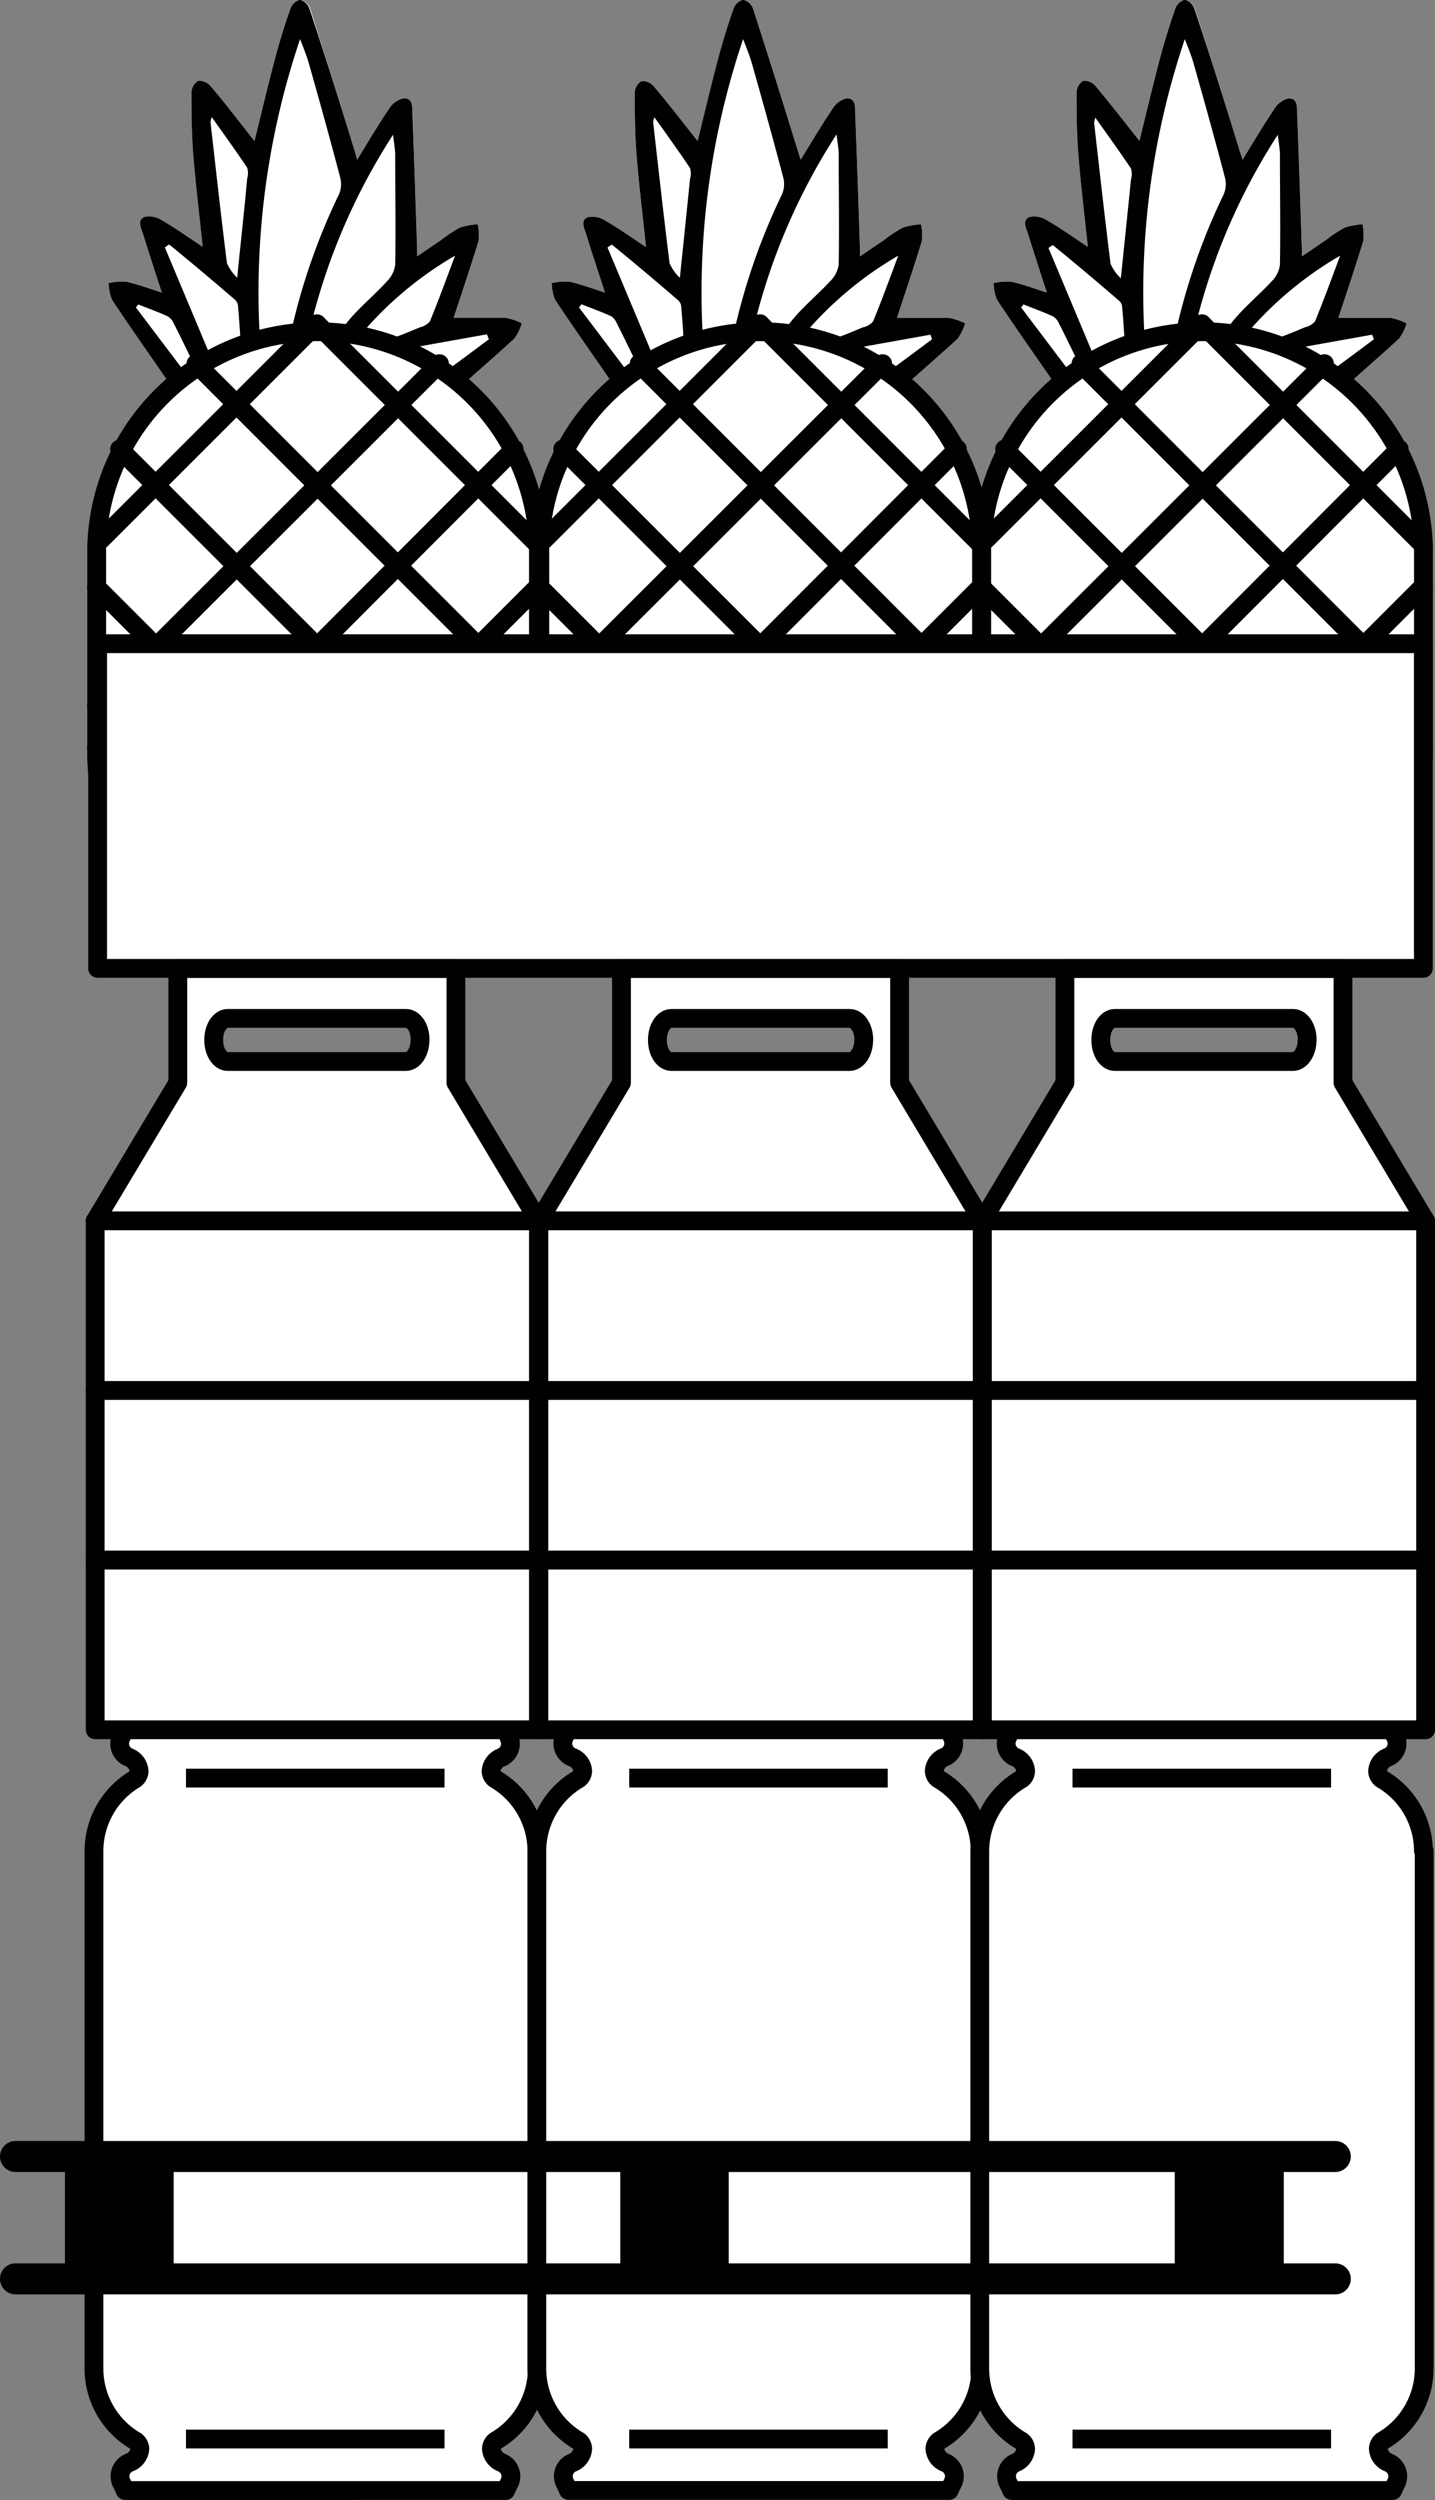 <svg id="Livello_1" data-name="Livello 1" xmlns="http://www.w3.org/2000/svg" xmlns:xlink="http://www.w3.org/1999/xlink" viewBox="0 0 152.69 265.98"><rect x="0" y="0" width="152.69" height="265.98" fill="#808080" stroke="none"/><defs><clipPath id="clip-path" transform="translate(0 0)"><rect id="SVGID" x="7.96" width="145.73" height="286.1" fill="none"/></clipPath><clipPath id="clip-path-2" transform="translate(0 0)"><rect id="SVGID-2" data-name="SVGID" y="227.79" width="143.73" height="16.32" fill="none"/></clipPath></defs><title>food</title><g clip-path="url(#clip-path)"><path d="M57.13,196.92a8.92,8.92,0,0,0-4.46-7.66,1.09,1.09,0,0,1-.42-0.82A1.69,1.69,0,0,1,53.31,187a1.58,1.58,0,0,0,1-1.46,1.72,1.72,0,0,0-.14-0.66Q54,184.42,53.81,184H13.28c-0.13.29-.26,0.58-0.41,0.86a1.72,1.72,0,0,0-.14.66,1.58,1.58,0,0,0,1,1.46,1.69,1.69,0,0,1,1.07,1.47,1.1,1.1,0,0,1-.42.82A8.92,8.92,0,0,0,10,196.92v55.14a8.92,8.92,0,0,0,4.46,7.67,1.1,1.1,0,0,1,.42.82A1.69,1.69,0,0,1,13.77,262a1.58,1.58,0,0,0-1,1.46,1.7,1.7,0,0,0,.14.66c0.15,0.28.28,0.57,0.41,0.86H53.81q0.19-.44.41-0.86a1.7,1.7,0,0,0,.14-0.66,1.58,1.58,0,0,0-1-1.46,1.69,1.69,0,0,1-1.07-1.47,1.09,1.09,0,0,1,.42-0.82,8.92,8.92,0,0,0,4.46-7.67V196.92Z" transform="translate(0 0)" fill="#fff" fill-rule="evenodd"/><path d="M57.13,196.92a8.92,8.92,0,0,0-4.46-7.66,1.09,1.09,0,0,1-.42-0.82A1.69,1.69,0,0,1,53.31,187a1.58,1.58,0,0,0,1-1.46,1.72,1.72,0,0,0-.14-0.66Q54,184.42,53.81,184H13.28c-0.13.29-.26,0.58-0.41,0.86a1.72,1.72,0,0,0-.14.66,1.58,1.58,0,0,0,1,1.46,1.69,1.69,0,0,1,1.07,1.47,1.1,1.1,0,0,1-.42.82A8.92,8.92,0,0,0,10,196.92v55.14a8.92,8.92,0,0,0,4.46,7.67,1.1,1.1,0,0,1,.42.82A1.69,1.69,0,0,1,13.77,262a1.58,1.58,0,0,0-1,1.46,1.7,1.7,0,0,0,.14.66c0.15,0.28.28,0.57,0.41,0.86H53.81q0.19-.44.41-0.86a1.7,1.7,0,0,0,.14-0.66,1.58,1.58,0,0,0-1-1.46,1.69,1.69,0,0,1-1.07-1.47,1.09,1.09,0,0,1,.42-0.82,8.92,8.92,0,0,0,4.46-7.67V196.92Z" transform="translate(0 0)" fill="none" stroke="#000100" stroke-linecap="round" stroke-linejoin="round" stroke-width="2"/><line x1="19.79" y1="189.18" x2="47.3" y2="189.18" fill="none" stroke="#000100" stroke-linejoin="round" stroke-width="2"/><line x1="19.79" y1="259.5" x2="47.3" y2="259.5" fill="none" stroke="#000100" stroke-linejoin="round" stroke-width="2"/><path d="M104.29,196.91a8.92,8.92,0,0,0-4.46-7.66,1.1,1.1,0,0,1-.42-0.82,1.69,1.69,0,0,1,1.07-1.47,1.58,1.58,0,0,0,1-1.46,1.72,1.72,0,0,0-.14-0.66q-0.22-.42-0.41-0.86H60.44c-0.13.29-.26,0.58-0.41,0.86a1.72,1.72,0,0,0-.14.66,1.58,1.58,0,0,0,1,1.46A1.69,1.69,0,0,1,62,188.43a1.09,1.09,0,0,1-.42.82,8.92,8.92,0,0,0-4.46,7.66v55.14a8.92,8.92,0,0,0,4.46,7.66,1.1,1.1,0,0,1,.42.82A1.69,1.69,0,0,1,60.94,262a1.58,1.58,0,0,0-1,1.45,1.71,1.71,0,0,0,.14.66c0.15,0.28.28,0.57,0.41,0.86H101q0.19-.44.41-0.86a1.71,1.71,0,0,0,.14-0.66,1.58,1.58,0,0,0-1-1.45,1.69,1.69,0,0,1-1.07-1.47,1.1,1.1,0,0,1,.42-0.82,8.92,8.92,0,0,0,4.46-7.66V196.91Z" transform="translate(0 0)" fill="#fff" fill-rule="evenodd"/><path d="M104.29,196.91a8.92,8.92,0,0,0-4.46-7.66,1.1,1.1,0,0,1-.42-0.82,1.69,1.69,0,0,1,1.07-1.47,1.58,1.58,0,0,0,1-1.46,1.72,1.72,0,0,0-.14-0.66q-0.22-.42-0.41-0.86H60.44c-0.13.29-.26,0.58-0.41,0.86a1.72,1.72,0,0,0-.14.66,1.58,1.58,0,0,0,1,1.46A1.69,1.69,0,0,1,62,188.43a1.09,1.09,0,0,1-.42.82,8.92,8.92,0,0,0-4.46,7.66v55.14a8.92,8.92,0,0,0,4.46,7.66,1.1,1.1,0,0,1,.42.82A1.69,1.69,0,0,1,60.94,262a1.58,1.58,0,0,0-1,1.45,1.71,1.71,0,0,0,.14.66c0.15,0.28.28,0.57,0.41,0.86H101q0.19-.44.41-0.86a1.71,1.71,0,0,0,.14-0.66,1.58,1.58,0,0,0-1-1.45,1.69,1.69,0,0,1-1.07-1.47,1.1,1.1,0,0,1,.42-0.82,8.92,8.92,0,0,0,4.46-7.66V196.91Z" transform="translate(0 0)" fill="none" stroke="#000100" stroke-linecap="round" stroke-linejoin="round" stroke-width="2"/><line x1="66.95" y1="189.18" x2="94.46" y2="189.18" fill="none" stroke="#000100" stroke-linejoin="round" stroke-width="2"/><line x1="66.95" y1="259.5" x2="94.46" y2="259.5" fill="none" stroke="#000100" stroke-linejoin="round" stroke-width="2"/><path d="M151.46,196.92a8.92,8.92,0,0,0-4.46-7.66,1.1,1.1,0,0,1-.42-0.82,1.69,1.69,0,0,1,1.07-1.47,1.58,1.58,0,0,0,1-1.46,1.72,1.72,0,0,0-.14-0.66q-0.22-.42-0.41-0.86H107.61c-0.13.29-.26,0.58-0.41,0.86a1.72,1.72,0,0,0-.14.66,1.58,1.58,0,0,0,1,1.46,1.69,1.69,0,0,1,1.07,1.47,1.09,1.09,0,0,1-.42.82,8.92,8.92,0,0,0-4.46,7.66v55.14a8.92,8.92,0,0,0,4.46,7.67,1.09,1.09,0,0,1,.42.82A1.69,1.69,0,0,1,108.1,262a1.58,1.58,0,0,0-1,1.46,1.7,1.7,0,0,0,.14.66c0.15,0.28.28,0.57,0.41,0.86h40.53q0.19-.44.41-0.86a1.7,1.7,0,0,0,.14-0.66,1.59,1.59,0,0,0-1-1.46,1.69,1.69,0,0,1-1.07-1.47,1.1,1.1,0,0,1,.42-0.82,8.92,8.92,0,0,0,4.46-7.67V196.92Z" transform="translate(0 0)" fill="#fff" fill-rule="evenodd"/><path d="M151.46,196.92a8.92,8.92,0,0,0-4.46-7.66,1.1,1.1,0,0,1-.42-0.82,1.69,1.69,0,0,1,1.07-1.47,1.58,1.58,0,0,0,1-1.46,1.72,1.72,0,0,0-.14-0.66q-0.22-.42-0.41-0.86H107.61c-0.13.29-.26,0.58-0.41,0.86a1.72,1.72,0,0,0-.14.66,1.58,1.58,0,0,0,1,1.46,1.69,1.69,0,0,1,1.07,1.47,1.09,1.09,0,0,1-.42.82,8.92,8.92,0,0,0-4.46,7.66v55.14a8.92,8.92,0,0,0,4.46,7.67,1.09,1.09,0,0,1,.42.82A1.69,1.69,0,0,1,108.1,262a1.58,1.58,0,0,0-1,1.46,1.7,1.7,0,0,0,.14.66c0.15,0.28.28,0.57,0.41,0.86h40.53q0.19-.44.41-0.86a1.7,1.7,0,0,0,.14-0.66,1.59,1.59,0,0,0-1-1.46,1.69,1.69,0,0,1-1.07-1.47,1.1,1.1,0,0,1,.42-0.82,8.92,8.92,0,0,0,4.46-7.67V196.92Z" transform="translate(0 0)" fill="none" stroke="#000100" stroke-linecap="round" stroke-linejoin="round" stroke-width="2"/><line x1="114.12" y1="189.18" x2="141.63" y2="189.18" fill="none" stroke="#000100" stroke-linejoin="round" stroke-width="2"/><line x1="114.12" y1="259.5" x2="141.63" y2="259.5" fill="none" stroke="#000100" stroke-linejoin="round" stroke-width="2"/><path d="M16.67,41.5l1.15-1c-2-2.91-4-5.73-5.9-8.6a5,5,0,0,1-.36-1.78,6.54,6.54,0,0,1,1.9-.14c1.24,0.28,2.45.73,3.76,1.15-0.69-2.16-1.36-4.19-2-6.23-0.2-.63-0.67-1.47.16-1.82a2.47,2.47,0,0,1,1.85.36c1.46,0.85,2.85,1.84,4.34,2.82-0.35-3.34-.74-6.52-1-9.72-0.18-2.23-.2-4.47-0.2-6.7a1.56,1.56,0,0,1,.69-1.23,1.53,1.53,0,0,1,1.3.51C24,11,25.47,13,27.08,15c0.73-2.95,1.4-5.8,2.15-8.64,0.49-1.84,1.05-3.66,1.68-5.46a1.52,1.52,0,0,1,1-.92A1.48,1.48,0,0,1,33,.9C34.62,6,36.18,11,37.75,16.1L38,17c1.18-1.91,2.24-3.73,3.42-5.47A2.34,2.34,0,0,1,43,10.46c1,0,.85,1.06.88,1.74,0.19,4.75.34,9.5,0.5,14.25,0,0.2,0,.4,0,0.83l2.57-1.75a14.51,14.51,0,0,1,2-1.32,7.83,7.83,0,0,1,1.88-.35,5.45,5.45,0,0,1,.08,1.8c-0.85,2.79-1.79,5.55-2.64,8.15,1.75,0,3.64,0,5.52,0a6.42,6.42,0,0,1,1.73.59,5.24,5.24,0,0,1-.81,1.64c-2,1.83-4,3.57-6.06,5.4C49.36,42.22,50.21,43.07,51,44Z" transform="translate(0 0)" fill="#fff" fill-rule="evenodd"/><path d="M16.67,41.5l1.15-1c-2-2.91-4-5.73-5.9-8.6a5,5,0,0,1-.36-1.78,6.57,6.57,0,0,1,1.9-.14c1.24,0.28,2.45.73,3.76,1.15-0.7-2.16-1.36-4.19-2-6.23-0.2-.63-0.67-1.47.16-1.82a2.47,2.47,0,0,1,1.85.36c1.46,0.85,2.85,1.84,4.34,2.82-0.35-3.34-.74-6.52-1-9.72-0.18-2.23-.2-4.47-0.2-6.7a1.56,1.56,0,0,1,.69-1.23,1.53,1.53,0,0,1,1.3.51C24,11,25.47,13,27.08,15c0.73-2.95,1.4-5.8,2.15-8.64,0.49-1.84,1.05-3.66,1.68-5.46a1.52,1.52,0,0,1,1-.92,1.48,1.48,0,0,1,1,.9C34.62,6,36.18,11,37.75,16.1L38,17c1.18-1.91,2.24-3.73,3.42-5.46A2.34,2.34,0,0,1,43,10.46c1,0,.85,1.06.88,1.74,0.19,4.75.34,9.5,0.5,14.25,0,0.2,0,.4,0,0.83l2.57-1.75a14.51,14.51,0,0,1,2-1.32,7.83,7.83,0,0,1,1.88-.35,5.45,5.45,0,0,1,.08,1.8c-0.85,2.79-1.79,5.55-2.64,8.15,1.75,0,3.64,0,5.52,0a6.41,6.41,0,0,1,1.73.59,5.24,5.24,0,0,1-.81,1.64c-2,1.83-4,3.57-6.06,5.4C49.36,42.22,50.21,43.07,51,44Zm14.19-5.67a67.33,67.33,0,0,1,5.21-15.16,2.75,2.75,0,0,0,.14-1.74c-1.05-4-2.16-8-3.28-11.95-0.27-1-.64-1.88-1-2.82a84.23,84.23,0,0,0-4.27,32l3.15-.29m2-.17a3.42,3.42,0,0,0,4-1.24c1.28-1.66,3-3,4.38-4.55a3,3,0,0,0,.86-1.73c0.07-3.89,0-7.79,0-11.69,0-.61-0.12-1.22-0.23-2.15a66.18,66.18,0,0,0-9,21.36M22.32,37.73l3.3-1.1c-0.09-1.41-.18-2.78-0.3-4.14A1,1,0,0,0,25,31.89q-3.47-3-7-5.88l-0.46.31,4.79,11.42m0.2-25.29a2.64,2.64,0,0,0-.13.56c0.57,5,1.12,10,1.75,15a4.89,4.89,0,0,0,1.09,1.54C25.61,25.76,26,22.37,26.3,19a2,2,0,0,0,0-1.16c-1.18-1.77-2.43-3.49-3.77-5.38M38.06,36l0,0.44a8.46,8.46,0,0,0,2.29,0c1.47-.43,2.88-1,4.31-1.61a2,2,0,0,0,1.08-.63c0.95-2.31,1.8-4.65,2.68-7A38.23,38.23,0,0,0,38.06,36m4.58,1.23c0,0.13,0,.25.05,0.37,1.25,0.72,2.5,1.45,3.76,2.14a0.74,0.74,0,0,0,.64,0c1.66-1.2,3.29-2.42,4.93-3.64l-0.21-.53-9.17,1.64M14.72,32.38l-0.26.33,5,6.62,1.09-.74c-0.72-1.46-1.4-2.89-2.12-4.29a1.52,1.52,0,0,0-.64-0.67c-1-.45-2.07-0.84-3.11-1.25" transform="translate(0 0)" fill="#000100" fill-rule="evenodd"/><path d="M57.29,79.37a23.51,23.51,0,1,1-47,0V58.12a23.51,23.51,0,0,1,47,0V79.37Z" transform="translate(0 0)" fill="#fff" fill-rule="evenodd"/><path d="M57.29,79.37a23.51,23.51,0,1,1-47,0V58.12a23.51,23.51,0,0,1,47,0V79.37Z" transform="translate(0 0)" fill="none" stroke="#000100" stroke-linecap="round" stroke-linejoin="round" stroke-width="2"/><line x1="10.75" y1="57.41" x2="33.72" y2="34.45" fill="#fff"/><line x1="10.75" y1="57.41" x2="33.72" y2="34.45" fill="none" stroke="#000100" stroke-linecap="round" stroke-linejoin="round" stroke-width="2"/><line x1="10.26" y1="75.15" x2="46.76" y2="38.69" fill="#fff"/><line x1="10.26" y1="75.15" x2="46.76" y2="38.69" fill="none" stroke="#000100" stroke-linecap="round" stroke-linejoin="round" stroke-width="2"/><line x1="12.73" y1="89.86" x2="54.71" y2="47.78" fill="#fff"/><line x1="12.73" y1="89.86" x2="54.71" y2="47.78" fill="none" stroke="#000100" stroke-linecap="round" stroke-linejoin="round" stroke-width="2"/><line x1="20.72" y1="98.93" x2="57.29" y2="62.36" fill="#fff"/><line x1="20.72" y1="98.93" x2="57.29" y2="62.36" fill="none" stroke="#000100" stroke-linecap="round" stroke-linejoin="round" stroke-width="2"/><line x1="33.77" y1="102.88" x2="57.29" y2="79.52" fill="#fff"/><line x1="33.77" y1="102.88" x2="57.29" y2="79.52" fill="none" stroke="#000100" stroke-linecap="round" stroke-linejoin="round" stroke-width="2"/><line x1="33.77" y1="102.88" x2="10.26" y2="79.52" fill="#fff"/><line x1="33.77" y1="102.88" x2="10.26" y2="79.52" fill="none" stroke="#000100" stroke-linecap="round" stroke-linejoin="round" stroke-width="2"/><line x1="46.76" y1="98.97" x2="10.26" y2="62.46" fill="#fff"/><line x1="46.76" y1="98.97" x2="10.26" y2="62.46" fill="none" stroke="#000100" stroke-linecap="round" stroke-linejoin="round" stroke-width="2"/><line x1="54.71" y1="89.76" x2="12.73" y2="47.78" fill="#fff"/><line x1="54.71" y1="89.76" x2="12.73" y2="47.78" fill="none" stroke="#000100" stroke-linecap="round" stroke-linejoin="round" stroke-width="2"/><line x1="57.29" y1="75.15" x2="20.85" y2="38.69" fill="#fff"/><line x1="57.29" y1="75.15" x2="20.85" y2="38.69" fill="none" stroke="#000100" stroke-linecap="round" stroke-linejoin="round" stroke-width="2"/><line x1="57.29" y1="58.02" x2="33.72" y2="34.45" fill="#fff"/><line x1="57.29" y1="58.02" x2="33.72" y2="34.45" fill="none" stroke="#000100" stroke-linecap="round" stroke-linejoin="round" stroke-width="2"/><path d="M63.82,41.5l1.15-1c-2-2.91-4-5.73-5.9-8.6a5,5,0,0,1-.36-1.78,6.54,6.54,0,0,1,1.9-.14c1.24,0.28,2.45.73,3.76,1.15C63.69,29,63,27,62.38,24.93c-0.2-.63-0.67-1.47.17-1.82a2.47,2.47,0,0,1,1.85.36c1.46,0.85,2.85,1.84,4.34,2.82-0.35-3.34-.74-6.52-1-9.72-0.18-2.23-.2-4.47-0.2-6.7a1.56,1.56,0,0,1,.69-1.23,1.53,1.53,0,0,1,1.3.51C71.12,11,72.63,13,74.23,15c0.73-2.95,1.4-5.8,2.15-8.64,0.49-1.84,1.05-3.66,1.68-5.46a1.51,1.51,0,0,1,1-.92,1.48,1.48,0,0,1,1.05.9C81.77,6,83.33,11,84.91,16.1L85.19,17c1.18-1.91,2.25-3.73,3.42-5.47a2.34,2.34,0,0,1,1.51-1.08c1,0,.85,1.06.88,1.74,0.19,4.75.34,9.5,0.5,14.25,0,0.2,0,.4,0,0.83l2.57-1.75a14.46,14.46,0,0,1,2-1.32A7.81,7.81,0,0,1,98,23.87a5.48,5.48,0,0,1,.08,1.8c-0.85,2.79-1.79,5.55-2.64,8.15,1.75,0,3.64,0,5.52,0a6.41,6.41,0,0,1,1.73.59,5.24,5.24,0,0,1-.81,1.64c-2,1.83-4,3.57-6.06,5.4,0.72,0.76,1.56,1.61,2.36,2.51Z" transform="translate(0 0)" fill="#fff" fill-rule="evenodd"/><path d="M63.82,41.5l1.15-1c-2-2.91-4-5.73-5.9-8.6a5,5,0,0,1-.36-1.78,6.58,6.58,0,0,1,1.9-.14c1.24,0.28,2.45.73,3.76,1.15C63.69,29,63,27,62.38,24.93c-0.2-.63-0.67-1.47.17-1.82a2.47,2.47,0,0,1,1.85.36c1.46,0.85,2.85,1.84,4.34,2.82-0.35-3.34-.74-6.52-1-9.72-0.18-2.23-.2-4.47-0.2-6.7a1.56,1.56,0,0,1,.69-1.23,1.53,1.53,0,0,1,1.3.51C71.12,11,72.63,13,74.23,15c0.73-2.95,1.4-5.8,2.15-8.64,0.49-1.84,1.05-3.66,1.68-5.46a1.51,1.51,0,0,1,1-.92,1.48,1.48,0,0,1,1.05.9C81.77,6,83.33,11,84.91,16.1L85.19,17c1.18-1.91,2.25-3.73,3.42-5.46a2.34,2.34,0,0,1,1.51-1.08c1,0,.85,1.06.88,1.74,0.19,4.75.34,9.5,0.5,14.25,0,0.2,0,.4,0,0.83l2.57-1.75a14.46,14.46,0,0,1,2-1.32A7.81,7.81,0,0,1,98,23.87a5.48,5.48,0,0,1,.08,1.8c-0.85,2.79-1.79,5.55-2.64,8.15,1.75,0,3.64,0,5.52,0a6.4,6.4,0,0,1,1.73.59,5.24,5.24,0,0,1-.81,1.64c-2,1.83-4,3.57-6.06,5.4,0.71,0.76,1.56,1.61,2.36,2.51ZM78,35.83a67.28,67.28,0,0,1,5.21-15.16,2.75,2.75,0,0,0,.14-1.74c-1.05-4-2.16-8-3.28-11.95-0.27-1-.64-1.88-1-2.82a84.23,84.23,0,0,0-4.27,32L78,35.83m2-.17a3.42,3.42,0,0,0,4-1.24c1.28-1.66,2.95-3,4.38-4.55a3,3,0,0,0,.86-1.73c0.07-3.89,0-7.79,0-11.69,0-.61-0.12-1.22-0.23-2.15a66.2,66.2,0,0,0-9,21.36M69.47,37.73l3.3-1.1c-0.09-1.41-.17-2.78-0.3-4.14a1,1,0,0,0-.37-0.59q-3.47-3-7-5.88l-0.46.31,4.79,11.42m0.2-25.29a2.64,2.64,0,0,0-.13.56c0.57,5,1.12,10,1.75,15a4.88,4.88,0,0,0,1.09,1.54c0.39-3.75.74-7.13,1.08-10.52a2,2,0,0,0,0-1.16c-1.18-1.77-2.43-3.49-3.77-5.38M85.21,36l0,0.44a8.47,8.47,0,0,0,2.29,0c1.47-.43,2.88-1,4.31-1.61a2,2,0,0,0,1.09-.63c0.95-2.31,1.8-4.65,2.68-7A38.25,38.25,0,0,0,85.21,36m4.58,1.23c0,0.13,0,.25.05,0.37,1.25,0.72,2.5,1.45,3.76,2.14a0.74,0.74,0,0,0,.64,0c1.66-1.2,3.29-2.42,4.93-3.64L99,35.61l-9.17,1.64M61.87,32.38l-0.26.33,5,6.62,1.09-.74c-0.72-1.46-1.4-2.89-2.12-4.29A1.51,1.51,0,0,0,65,33.63c-1-.45-2.07-0.84-3.11-1.25" transform="translate(0 0)" fill="#000100" fill-rule="evenodd"/><path d="M104.44,79.37a23.51,23.51,0,1,1-47,0V58.12a23.51,23.51,0,0,1,47,0V79.37Z" transform="translate(0 0)" fill="#fff" fill-rule="evenodd"/><path d="M104.44,79.37a23.51,23.51,0,1,1-47,0V58.12a23.51,23.51,0,0,1,47,0V79.37Z" transform="translate(0 0)" fill="none" stroke="#000100" stroke-linecap="round" stroke-linejoin="round" stroke-width="2"/><line x1="57.91" y1="57.41" x2="80.87" y2="34.45" fill="#fff"/><line x1="57.91" y1="57.41" x2="80.87" y2="34.45" fill="none" stroke="#000100" stroke-linecap="round" stroke-linejoin="round" stroke-width="2"/><line x1="57.41" y1="75.15" x2="93.92" y2="38.69" fill="#fff"/><line x1="57.41" y1="75.15" x2="93.92" y2="38.69" fill="none" stroke="#000100" stroke-linecap="round" stroke-linejoin="round" stroke-width="2"/><line x1="59.88" y1="89.86" x2="101.87" y2="47.78" fill="#fff"/><line x1="59.88" y1="89.86" x2="101.87" y2="47.78" fill="none" stroke="#000100" stroke-linecap="round" stroke-linejoin="round" stroke-width="2"/><line x1="67.87" y1="98.93" x2="104.44" y2="62.36" fill="#fff"/><line x1="67.87" y1="98.93" x2="104.44" y2="62.36" fill="none" stroke="#000100" stroke-linecap="round" stroke-linejoin="round" stroke-width="2"/><line x1="80.93" y1="102.88" x2="104.44" y2="79.52" fill="#fff"/><line x1="80.93" y1="102.88" x2="104.44" y2="79.52" fill="none" stroke="#000100" stroke-linecap="round" stroke-linejoin="round" stroke-width="2"/><line x1="80.93" y1="102.88" x2="57.41" y2="79.52" fill="#fff"/><line x1="80.93" y1="102.88" x2="57.41" y2="79.52" fill="none" stroke="#000100" stroke-linecap="round" stroke-linejoin="round" stroke-width="2"/><line x1="93.92" y1="98.97" x2="57.41" y2="62.46" fill="#fff"/><line x1="93.92" y1="98.97" x2="57.41" y2="62.46" fill="none" stroke="#000100" stroke-linecap="round" stroke-linejoin="round" stroke-width="2"/><line x1="101.87" y1="89.76" x2="59.88" y2="47.78" fill="#fff"/><line x1="101.87" y1="89.76" x2="59.88" y2="47.78" fill="none" stroke="#000100" stroke-linecap="round" stroke-linejoin="round" stroke-width="2"/><line x1="104.44" y1="75.15" x2="68.01" y2="38.69" fill="#fff"/><line x1="104.44" y1="75.15" x2="68.01" y2="38.69" fill="none" stroke="#000100" stroke-linecap="round" stroke-linejoin="round" stroke-width="2"/><line x1="104.44" y1="58.02" x2="80.87" y2="34.45" fill="#fff"/><line x1="104.44" y1="58.02" x2="80.87" y2="34.45" fill="none" stroke="#000100" stroke-linecap="round" stroke-linejoin="round" stroke-width="2"/><path d="M110.84,41.5l1.15-1c-2-2.91-4-5.73-5.9-8.6a5,5,0,0,1-.36-1.78,6.54,6.54,0,0,1,1.9-.14c1.24,0.28,2.45.73,3.76,1.15-0.7-2.16-1.36-4.19-2-6.23-0.2-.63-0.67-1.47.17-1.82a2.47,2.47,0,0,1,1.85.36c1.46,0.85,2.85,1.84,4.34,2.82-0.35-3.34-.74-6.52-1-9.72-0.18-2.23-.2-4.47-0.2-6.7a1.56,1.56,0,0,1,.69-1.23,1.53,1.53,0,0,1,1.3.51c1.58,1.89,3.1,3.85,4.7,5.87,0.73-2.95,1.4-5.8,2.15-8.64,0.49-1.84,1.05-3.66,1.68-5.46a1.51,1.51,0,0,1,1-.92,1.48,1.48,0,0,1,1.05.9C128.79,6,130.35,11,131.92,16.1l0.29,0.9c1.18-1.91,2.25-3.73,3.42-5.47a2.34,2.34,0,0,1,1.51-1.08c1,0,.85,1.06.88,1.74,0.19,4.75.34,9.5,0.5,14.25,0,0.2,0,.4,0,0.83l2.57-1.75a14.46,14.46,0,0,1,2-1.32,7.81,7.81,0,0,1,1.88-.35,5.48,5.48,0,0,1,.08,1.8c-0.85,2.79-1.79,5.55-2.64,8.15,1.75,0,3.64,0,5.52,0a6.41,6.41,0,0,1,1.73.59,5.24,5.24,0,0,1-.81,1.64c-2,1.83-4,3.57-6.06,5.4,0.72,0.76,1.56,1.61,2.36,2.51Z" transform="translate(0 0)" fill="#fff" fill-rule="evenodd"/><path d="M110.84,41.5l1.15-1c-2-2.91-4-5.73-5.9-8.6a5,5,0,0,1-.36-1.78,6.58,6.58,0,0,1,1.9-.14c1.24,0.28,2.45.73,3.76,1.15-0.7-2.16-1.36-4.19-2-6.23-0.2-.63-0.67-1.47.17-1.82a2.48,2.48,0,0,1,1.85.36c1.46,0.85,2.85,1.84,4.34,2.82-0.35-3.34-.74-6.52-1-9.72-0.18-2.23-.2-4.47-0.2-6.7a1.56,1.56,0,0,1,.69-1.23,1.53,1.53,0,0,1,1.3.51c1.58,1.89,3.1,3.85,4.7,5.87,0.73-2.95,1.4-5.8,2.15-8.64,0.49-1.84,1.05-3.66,1.68-5.46a1.51,1.51,0,0,1,1-.92,1.48,1.48,0,0,1,1,.9C128.79,6,130.35,11,131.92,16.1l0.29,0.9c1.18-1.91,2.25-3.73,3.42-5.46a2.34,2.34,0,0,1,1.51-1.08c1,0,.85,1.06.88,1.74,0.19,4.75.34,9.5,0.5,14.25,0,0.2,0,.4,0,0.83l2.57-1.75a14.46,14.46,0,0,1,2-1.32,7.81,7.81,0,0,1,1.88-.35,5.47,5.47,0,0,1,.08,1.8c-0.85,2.79-1.79,5.55-2.64,8.15,1.75,0,3.64,0,5.52,0a6.4,6.4,0,0,1,1.73.59,5.24,5.24,0,0,1-.81,1.64c-2,1.83-4,3.57-6.06,5.4,0.72,0.76,1.56,1.61,2.36,2.51ZM125,35.83a67.28,67.28,0,0,1,5.21-15.16,2.75,2.75,0,0,0,.14-1.74c-1.05-4-2.16-8-3.28-11.95-0.27-1-.64-1.88-1-2.82a84.23,84.23,0,0,0-4.27,32l3.15-.29m2-.17a3.42,3.42,0,0,0,4-1.24c1.28-1.66,2.95-3,4.38-4.55a3,3,0,0,0,.86-1.73c0.07-3.89,0-7.79,0-11.69,0-.61-0.12-1.22-0.23-2.15a66.2,66.2,0,0,0-9,21.36m-10.57,2.08,3.3-1.1c-0.09-1.41-.17-2.78-0.3-4.14a1,1,0,0,0-.37-0.59q-3.47-3-7-5.88l-0.46.31,4.79,11.42m0.2-25.29a2.71,2.71,0,0,0-.13.56c0.57,5,1.12,10,1.75,15a4.88,4.88,0,0,0,1.09,1.54c0.39-3.75.74-7.13,1.08-10.52a2,2,0,0,0,0-1.16c-1.18-1.77-2.43-3.49-3.77-5.38M132.23,36c0,0.15,0,.29,0,0.44a8.47,8.47,0,0,0,2.29,0c1.47-.43,2.88-1,4.31-1.61a2,2,0,0,0,1.09-.63c0.95-2.31,1.8-4.65,2.68-7A38.23,38.23,0,0,0,132.23,36m4.58,1.23c0,0.13,0,.25.05,0.37,1.25,0.72,2.5,1.45,3.76,2.14a0.74,0.74,0,0,0,.64,0c1.66-1.2,3.29-2.42,4.93-3.64L146,35.61l-9.17,1.64m-27.92-4.87-0.26.33,5,6.62,1.09-.74c-0.72-1.46-1.4-2.89-2.12-4.29a1.51,1.51,0,0,0-.64-0.67c-1-.45-2.07-0.84-3.11-1.25" transform="translate(0 0)" fill="#000100" fill-rule="evenodd"/><path d="M151.46,79.37a23.51,23.51,0,1,1-47,0V58.12a23.51,23.51,0,0,1,47,0V79.37Z" transform="translate(0 0)" fill="#fff" fill-rule="evenodd"/><path d="M151.46,79.37a23.51,23.51,0,1,1-47,0V58.12a23.51,23.51,0,0,1,47,0V79.37Z" transform="translate(0 0)" fill="none" stroke="#000100" stroke-linecap="round" stroke-linejoin="round" stroke-width="2"/><line x1="104.92" y1="57.41" x2="127.89" y2="34.45" fill="#fff"/><line x1="104.92" y1="57.41" x2="127.89" y2="34.45" fill="none" stroke="#000100" stroke-linecap="round" stroke-linejoin="round" stroke-width="2"/><line x1="104.43" y1="75.15" x2="140.93" y2="38.69" fill="#fff"/><line x1="104.43" y1="75.15" x2="140.93" y2="38.69" fill="none" stroke="#000100" stroke-linecap="round" stroke-linejoin="round" stroke-width="2"/><line x1="106.9" y1="89.86" x2="148.88" y2="47.78" fill="#fff"/><line x1="106.9" y1="89.86" x2="148.88" y2="47.78" fill="none" stroke="#000100" stroke-linecap="round" stroke-linejoin="round" stroke-width="2"/><line x1="114.89" y1="98.93" x2="151.46" y2="62.36" fill="#fff"/><line x1="114.89" y1="98.93" x2="151.46" y2="62.36" fill="none" stroke="#000100" stroke-linecap="round" stroke-linejoin="round" stroke-width="2"/><line x1="127.94" y1="102.88" x2="151.46" y2="79.52" fill="#fff"/><line x1="127.94" y1="102.88" x2="151.46" y2="79.52" fill="none" stroke="#000100" stroke-linecap="round" stroke-linejoin="round" stroke-width="2"/><line x1="127.94" y1="102.88" x2="104.43" y2="79.52" fill="#fff"/><line x1="127.94" y1="102.88" x2="104.43" y2="79.52" fill="none" stroke="#000100" stroke-linecap="round" stroke-linejoin="round" stroke-width="2"/><line x1="140.93" y1="98.97" x2="104.43" y2="62.46" fill="#fff"/><line x1="140.93" y1="98.97" x2="104.43" y2="62.46" fill="none" stroke="#000100" stroke-linecap="round" stroke-linejoin="round" stroke-width="2"/><line x1="148.88" y1="89.76" x2="106.9" y2="47.78" fill="#fff"/><line x1="148.88" y1="89.76" x2="106.9" y2="47.78" fill="none" stroke="#000100" stroke-linecap="round" stroke-linejoin="round" stroke-width="2"/><line x1="151.46" y1="75.15" x2="115.02" y2="38.69" fill="#fff"/><line x1="151.46" y1="75.15" x2="115.02" y2="38.69" fill="none" stroke="#000100" stroke-linecap="round" stroke-linejoin="round" stroke-width="2"/><line x1="151.46" y1="58.02" x2="127.89" y2="34.45" fill="#fff"/><line x1="151.46" y1="58.02" x2="127.89" y2="34.45" fill="none" stroke="#000100" stroke-linecap="round" stroke-linejoin="round" stroke-width="2"/><rect x="10.39" y="68.49" width="141.06" height="34.54" fill="#fff"/><rect x="10.39" y="68.49" width="141.06" height="34.54" fill="none" stroke="#000100" stroke-linecap="round" stroke-linejoin="round" stroke-width="2"/><rect x="10.13" y="129.89" width="47.16" height="18.05" fill="#fff"/><rect x="10.13" y="129.89" width="47.16" height="18.05" fill="none" stroke="#000100" stroke-linecap="round" stroke-linejoin="round" stroke-width="2"/><rect x="10.13" y="147.94" width="47.16" height="18.05" fill="#fff"/><rect x="10.13" y="147.94" width="47.16" height="18.05" fill="none" stroke="#000100" stroke-linecap="round" stroke-linejoin="round" stroke-width="2"/><rect x="10.13" y="165.99" width="47.16" height="18.05" fill="#fff"/><rect x="10.13" y="165.99" width="47.16" height="18.05" fill="none" stroke="#000100" stroke-linecap="round" stroke-linejoin="round" stroke-width="2"/><path d="M48.51,115.2V103.05H18.92V115.2l-8.79,14.69H57.3Zm-3.82-4.53c0,1.25-.68,2.27-1.51,2.27H24.24c-0.83,0-1.5-1-1.5-2.27v-0.06c0-1.25.67-2.26,1.5-2.26H43.19c0.83,0,1.51,1,1.51,2.26v0.06Z" transform="translate(0 0)" fill="#fff" fill-rule="evenodd"/><path d="M48.51,115.2V103.05H18.92V115.2l-8.79,14.69H57.3Zm-3.82-4.53c0,1.25-.68,2.27-1.51,2.27H24.24c-0.83,0-1.5-1-1.5-2.27v-0.06c0-1.25.67-2.26,1.5-2.26H43.19c0.83,0,1.51,1,1.51,2.26v0.06Z" transform="translate(0 0)" fill="none" stroke="#000100" stroke-linecap="round" stroke-linejoin="round" stroke-width="2"/><rect x="57.34" y="129.89" width="47.17" height="18.05" fill="#fff"/><rect x="57.34" y="129.89" width="47.17" height="18.05" fill="none" stroke="#000100" stroke-linecap="round" stroke-linejoin="round" stroke-width="2"/><rect x="57.34" y="147.94" width="47.17" height="18.05" fill="#fff"/><rect x="57.34" y="147.94" width="47.17" height="18.05" fill="none" stroke="#000100" stroke-linecap="round" stroke-linejoin="round" stroke-width="2"/><rect x="57.34" y="165.99" width="47.17" height="18.05" fill="#fff"/><rect x="57.34" y="165.99" width="47.17" height="18.05" fill="none" stroke="#000100" stroke-linecap="round" stroke-linejoin="round" stroke-width="2"/><path d="M95.72,115.2V103.05H66.13V115.2l-8.79,14.69h47.16Zm-3.82-4.53c0,1.25-.68,2.27-1.51,2.27H71.45c-0.83,0-1.5-1-1.5-2.27v-0.06c0-1.25.67-2.26,1.5-2.26H90.4c0.83,0,1.51,1,1.51,2.26v0.06Z" transform="translate(0 0)" fill="#fff" fill-rule="evenodd"/><path d="M95.72,115.2V103.05H66.13V115.2l-8.79,14.69h47.16Zm-3.82-4.53c0,1.25-.68,2.27-1.51,2.27H71.45c-0.83,0-1.5-1-1.5-2.27v-0.06c0-1.25.67-2.26,1.5-2.26H90.4c0.83,0,1.51,1,1.51,2.26v0.06Z" transform="translate(0 0)" fill="none" stroke="#000100" stroke-linecap="round" stroke-linejoin="round" stroke-width="2"/><rect x="104.53" y="129.89" width="47.16" height="18.05" fill="#fff"/><rect x="104.53" y="129.89" width="47.16" height="18.05" fill="none" stroke="#000100" stroke-linecap="round" stroke-linejoin="round" stroke-width="2"/><rect x="104.53" y="147.94" width="47.16" height="18.05" fill="#fff"/><rect x="104.53" y="147.94" width="47.16" height="18.05" fill="none" stroke="#000100" stroke-linecap="round" stroke-linejoin="round" stroke-width="2"/><rect x="104.53" y="165.99" width="47.16" height="18.05" fill="#fff"/><rect x="104.53" y="165.99" width="47.16" height="18.05" fill="none" stroke="#000100" stroke-linecap="round" stroke-linejoin="round" stroke-width="2"/><path d="M142.9,115.2V103.05H113.31V115.2l-8.79,14.69h47.16Zm-3.82-4.53c0,1.25-.68,2.27-1.51,2.27H118.63c-0.83,0-1.5-1-1.5-2.27v-0.06c0-1.25.67-2.26,1.5-2.26h18.95c0.83,0,1.51,1,1.51,2.26v0.06Z" transform="translate(0 0)" fill="#fff" fill-rule="evenodd"/><path d="M142.9,115.2V103.05H113.31V115.2l-8.79,14.69h47.16Zm-3.82-4.53c0,1.25-.68,2.27-1.51,2.27H118.63c-0.83,0-1.5-1-1.5-2.27v-0.06c0-1.25.67-2.26,1.5-2.26h18.95c0.83,0,1.51,1,1.51,2.26v0.06Z" transform="translate(0 0)" fill="none" stroke="#000100" stroke-linecap="round" stroke-linejoin="round" stroke-width="2"/></g><g clip-path="url(#clip-path-2)"><path d="M18.48,231.09H66v9.72H18.48v-9.72ZM125,240.81H77.54v-9.72H125v9.72Zm17,0H136.6v-9.72h5.48a1.65,1.65,0,1,0,0-3.3H1.65a1.65,1.65,0,1,0,0,3.3H6.91v9.72H1.65a1.65,1.65,0,1,0,0,3.3H142.08a1.65,1.65,0,1,0,0-3.3" transform="translate(0 0)" fill="#000100"/></g></svg>